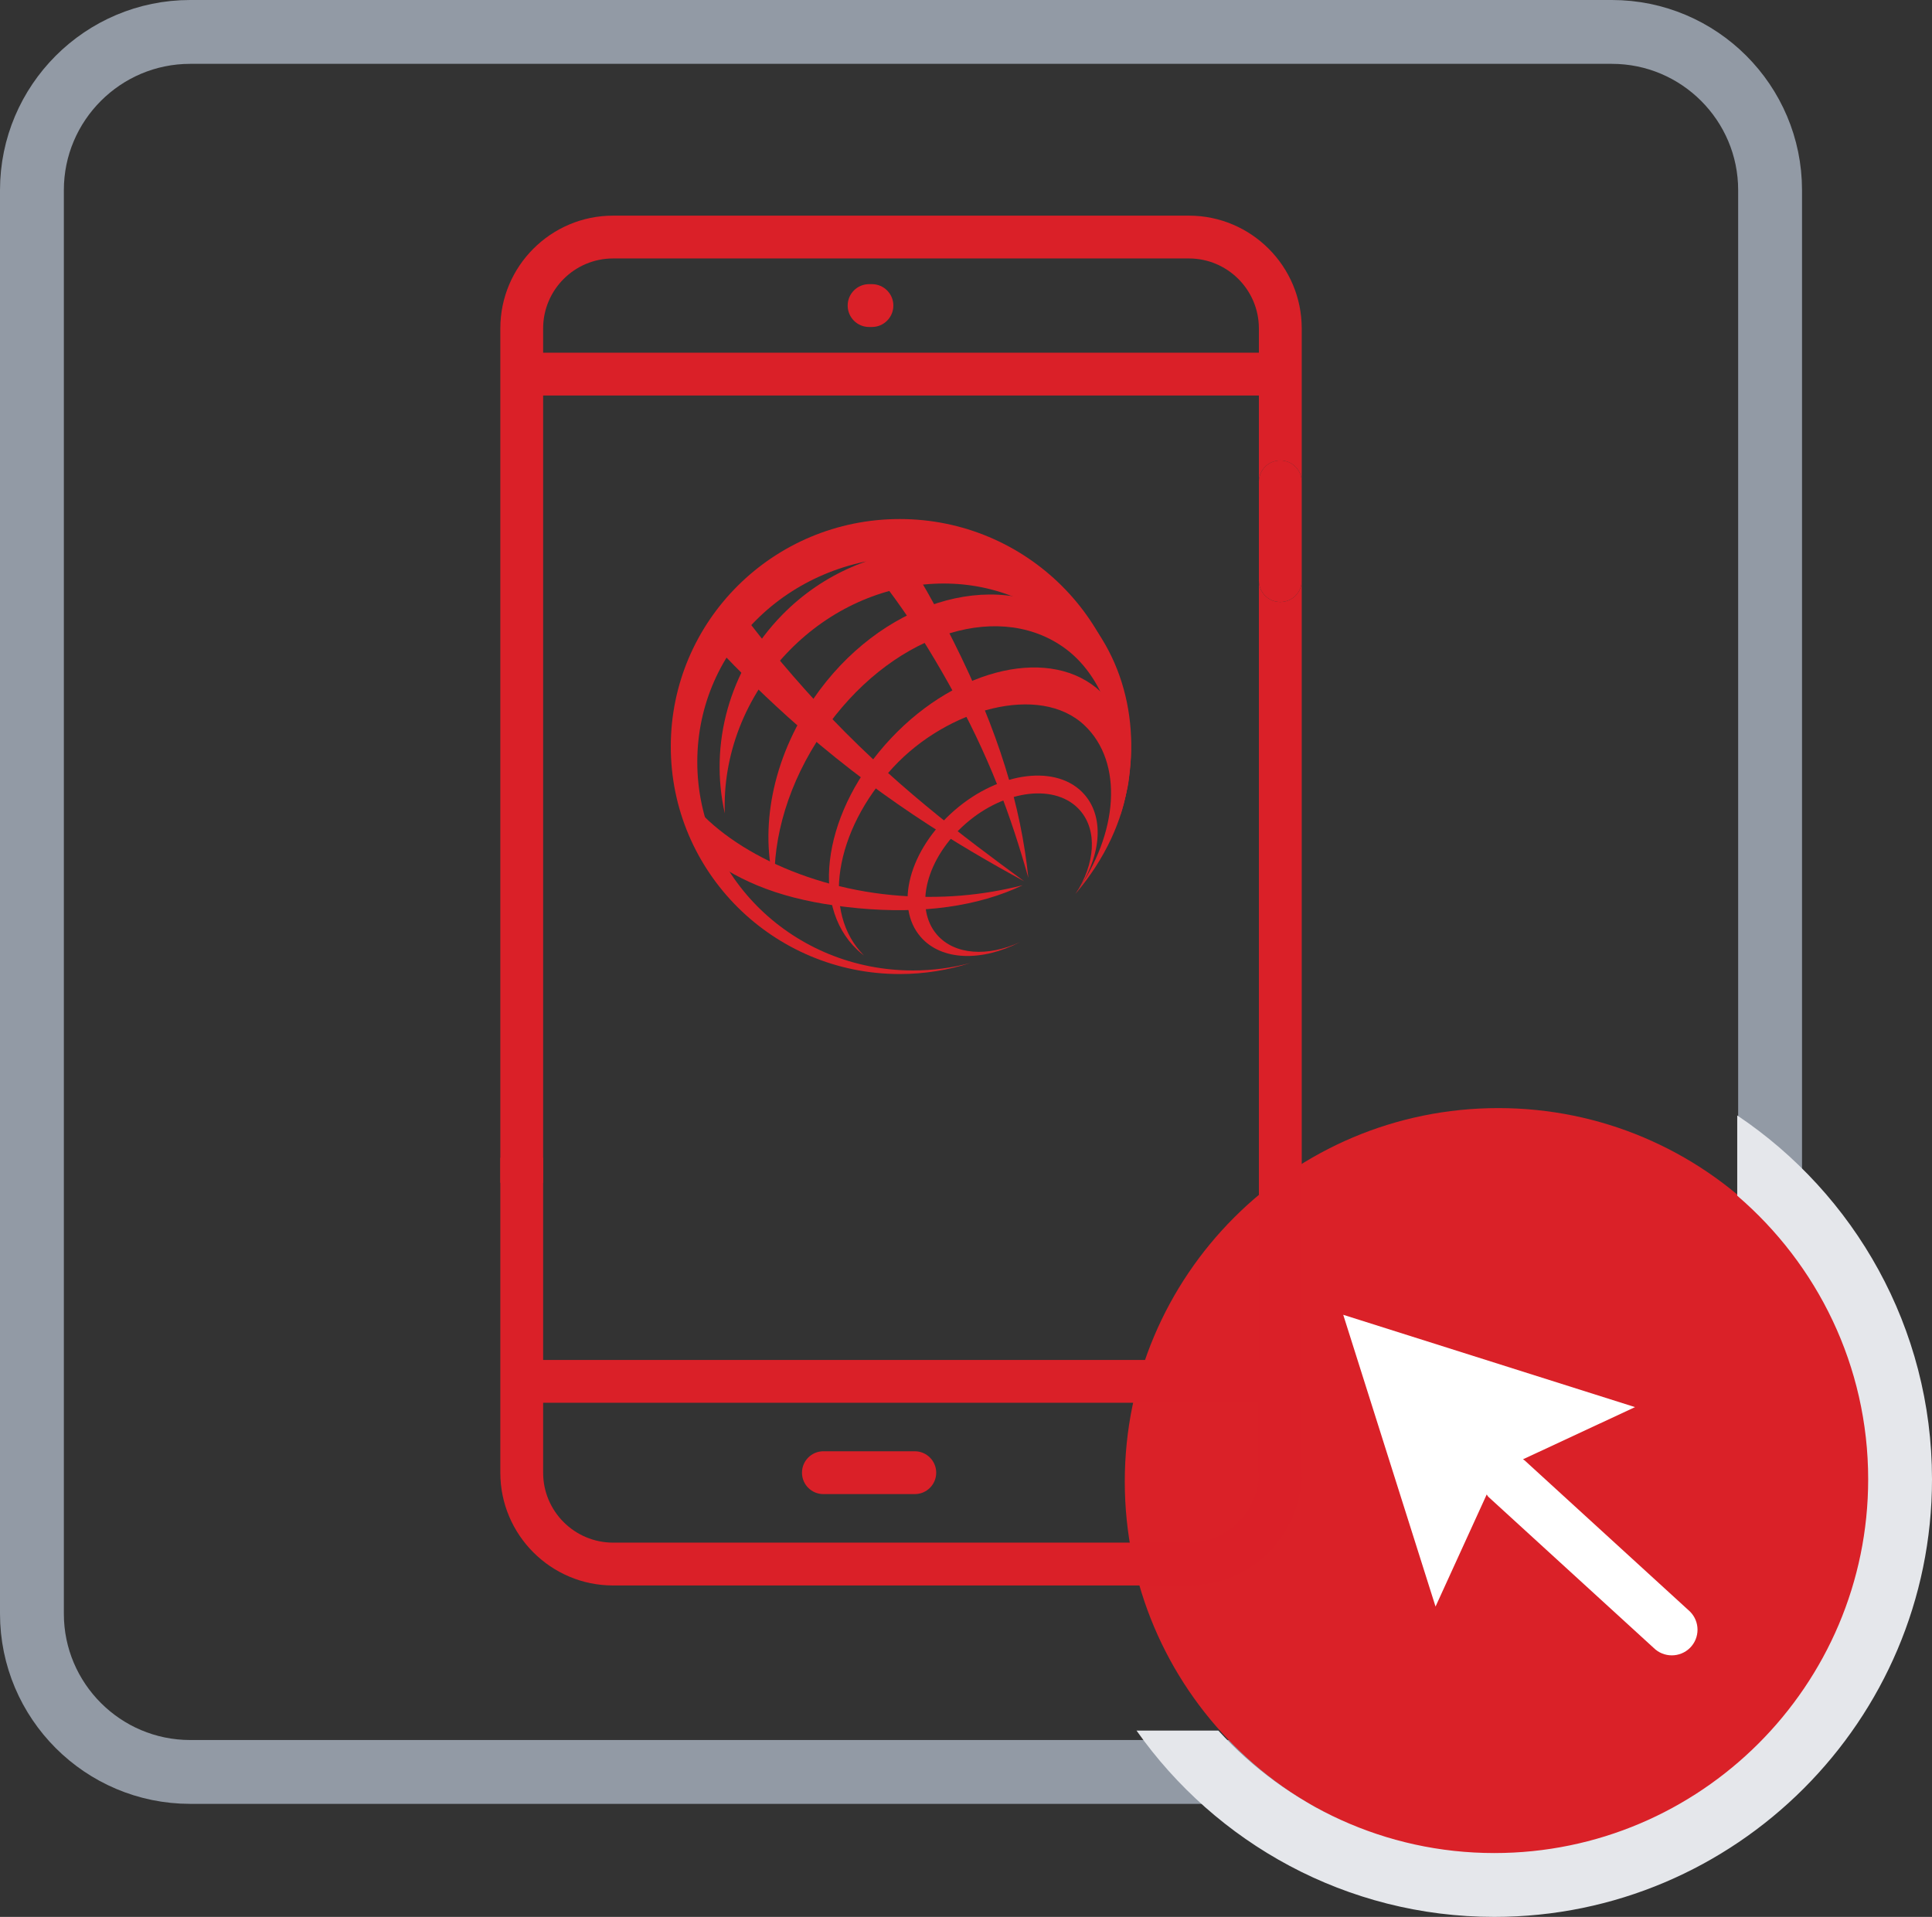 <?xml version="1.0" encoding="utf-8"?>
<!-- Generator: Adobe Illustrator 16.0.0, SVG Export Plug-In . SVG Version: 6.00 Build 0)  -->
<!DOCTYPE svg PUBLIC "-//W3C//DTD SVG 1.1//EN" "http://www.w3.org/Graphics/SVG/1.1/DTD/svg11.dtd">
<svg version="1.1" id="Layer_1" xmlns="http://www.w3.org/2000/svg" xmlns:xlink="http://www.w3.org/1999/xlink" x="0px" y="0px"
	 width="60.51px" height="60.047px" viewBox="0 0 60.51 60.047" enable-background="new 0 0 60.51 60.047" xml:space="preserve">
<rect x="0" y="0" width="60.51" height="60.047" fill="#333333" stroke="none"/>
<path fill="none" stroke="#929AA5" stroke-width="2" stroke-miterlimit="10" d="M15.896,1h-9.94C3.223,1,1,3.223,1,5.956v44.595
	c0,2.732,2.223,4.955,4.956,4.955h44.528c2.733,0,4.955-2.223,4.955-4.955V5.956C55.439,3.223,53.217,1,50.484,1H40.213H15.896z"/>
<path fill="#DA2128" d="M58.624,46.411c0,6.46-5.236,11.698-11.697,11.698c-6.463,0-11.699-5.238-11.699-11.698
	c0-6.462,5.236-11.7,11.699-11.7C53.387,34.711,58.624,39.949,58.624,46.411"/>
<path fill="#E5E7EB" d="M54.41,34.941v2.514c2.505,2.149,4.101,5.332,4.101,8.883c0,6.457-5.252,11.709-11.709,11.709
	c-3.424,0-6.5-1.486-8.643-3.836h-2.563c2.483,3.523,6.576,5.836,11.205,5.836c7.559,0,13.709-6.15,13.709-13.709
	C60.51,41.592,58.084,37.404,54.41,34.941"/>
<path fill="#FFFFFF" d="M52.93,50.482l-5.18-4.736c-0.016-0.014-0.035-0.02-0.051-0.033l3.51-1.635l-9.139-2.892l2.891,9.14
	l1.603-3.512c0.019,0.022,0.026,0.049,0.047,0.07l5.181,4.736c0.157,0.156,0.363,0.234,0.569,0.234s0.412-0.078,0.569-0.234
	C53.245,51.306,53.245,50.797,52.93,50.482"/>
<path fill="#DA2028" d="M25.789,46.803h2.862c0.37,0,0.671-0.3,0.671-0.671c0-0.37-0.301-0.671-0.671-0.671h-2.862
	c-0.371,0-0.671,0.301-0.671,0.671C25.118,46.503,25.418,46.803,25.789,46.803"/>
<path fill="#DA2028" d="M27.309,8.901h-0.09c-0.37,0-0.67,0.3-0.67,0.671c0,0.37,0.3,0.671,0.67,0.671h0.09
	c0.37,0,0.671-0.301,0.671-0.671C27.98,9.201,27.679,8.901,27.309,8.901"/>
<path fill="#DA2028" d="M40.099,18.858c-0.371,0-0.671-0.3-0.671-0.67v-3.094V42.6H17.011v-6.334H15.67v9.867
	c0,1.947,1.585,3.532,3.532,3.532h18.035c1.948,0,3.533-1.585,3.533-3.532V18.188C40.769,18.558,40.469,18.858,40.099,18.858
	 M39.428,46.133c0,1.207-0.983,2.19-2.191,2.19H19.202c-1.208,0-2.191-0.983-2.191-2.19v-2.191h22.417V46.133z"/>
<path fill="#DA2028" d="M40.77,10.288c0-1.948-1.585-3.533-3.533-3.533H19.202c-1.948,0-3.532,1.585-3.532,3.533v26.764h1.341
	V12.389h22.417v2.705c0-0.37,0.3-0.67,0.671-0.67c0.37,0,0.671,0.3,0.671,0.67v3.094V10.288z M39.428,11.048H17.011v-0.76
	c0-1.209,0.983-2.192,2.191-2.192h18.035c1.208,0,2.191,0.983,2.191,2.192V11.048z"/>
<path fill="#DA2028" d="M40.098,14.423c-0.369,0-0.67,0.3-0.67,0.67v3.094c0,0.371,0.301,0.671,0.67,0.671
	c0.371,0,0.672-0.3,0.672-0.67v-3.094C40.77,14.723,40.469,14.423,40.098,14.423"/>
<path fill-rule="evenodd" clip-rule="evenodd" fill="#DA2128" d="M27.93,28.037c-2.983-0.285-5.622-1.716-6.6-3.368
	c0.051,0.31,0.404,0.986,0.565,1.432c0.119,0.327,0.289,0.592,0.368,0.832c1.235,0.873,2.652,1.331,4.6,1.516
	c2.008,0.191,3.774-0.054,5.167-0.719C30.808,28.041,29.461,28.183,27.93,28.037"/>
<path fill-rule="evenodd" clip-rule="evenodd" fill="#DA2128" d="M25.605,22.032c-1.027-1.116-1.948-2.243-2.747-3.344
	c-0.108,0.142-0.229,0.306-0.356,0.493c-0.175,0.257-0.316,0.497-0.424,0.698c0.786,0.86,1.656,1.729,2.6,2.581
	c2.687,2.431,5.306,4.009,7.398,5.146C30.191,26.219,27.904,24.529,25.605,22.032"/>
<path fill-rule="evenodd" clip-rule="evenodd" fill="#DA2128" d="M29.848,20.06c-0.767-1.528-1.368-2.539-2.253-3.725
	c-0.114,0.012-0.307,0.108-0.646,0.161c-0.255,0.04-0.513,0.015-0.719,0.097c1.29,1.353,2.329,2.769,3.474,4.808
	c1.302,2.317,1.956,4.165,2.504,6.098C31.976,25.273,31.295,22.941,29.848,20.06"/>
<path fill-rule="evenodd" clip-rule="evenodd" fill="#DA2128" d="M28.593,30.4c-3.731,0-6.754-2.925-6.754-6.532
	s3.005-6.427,6.736-6.427c3.658,0,6.654,2.707,6.769,6.217c0.003-0.09,0.006-0.181,0.006-0.272c0-3.936-3.21-7.127-7.171-7.127
	c-3.96,0-7.17,3.191-7.17,7.127c0,3.935,3.21,7.126,7.17,7.126c0.772,0,1.516-0.122,2.212-0.346
	C29.819,30.318,29.216,30.4,28.593,30.4"/>
<path fill-rule="evenodd" clip-rule="evenodd" fill="#DA2128" d="M24.729,20.371c2.558-2.607,6.533-2.804,8.882-0.441
	c1.436,1.443,2.006,3.62,1.516,5.486c0.665-2.22,0.257-4.739-1.43-6.435c-2.473-2.485-6.64-2.329-9.195,0.276
	c-1.684,1.717-2.289,4.093-1.8,6.224C22.631,23.691,23.315,21.813,24.729,20.371"/>
<path fill-rule="evenodd" clip-rule="evenodd" fill="#DA2128" d="M34.999,24.029c-0.02-1.568-0.62-3.019-1.723-3.777
	c-2.132-1.467-5.444-0.32-7.509,2.696c-1.068,1.56-1.567,3.287-1.506,4.792c-0.474-1.766-0.084-3.953,1.214-5.848
	c2.065-3.016,5.644-4.149,7.995-2.531c1.391,0.957,2.068,2.679,1.937,4.539c0,0-0.041,0.537-0.093,0.77
	c-0.047,0.223-0.17,0.704-0.219,0.846C35.044,25.658,34.999,24.029,34.999,24.029"/>
<path fill-rule="evenodd" clip-rule="evenodd" fill="#DA2128" d="M27.914,23.119c-2.106,2.232-2.582,5.202-1.064,6.634
	c0.067,0.064,0.137,0.123,0.21,0.178c-1.336-1.337-0.934-3.896,0.914-5.894c1.699-1.835,4.59-2.639,5.99-1.318
	c1.232,1.163,1.068,3.396-0.285,5.284c1.875-2.193,2.246-4.966,0.795-6.334C32.955,20.237,30.019,20.886,27.914,23.119"/>
<path fill-rule="evenodd" clip-rule="evenodd" fill="#DA2128" d="M29.894,25.385c-1.417,1.231-1.891,3.006-1.058,3.965
	c0.652,0.751,1.912,0.778,3.11,0.162c-1.006,0.464-2.045,0.406-2.598-0.23c-0.739-0.851-0.334-2.411,0.903-3.486
	c1.237-1.076,2.84-1.257,3.578-0.407c0.553,0.637,0.465,1.673-0.135,2.605c0.777-1.099,0.927-2.351,0.273-3.102
	C33.135,23.933,31.311,24.153,29.894,25.385"/>
</svg>
